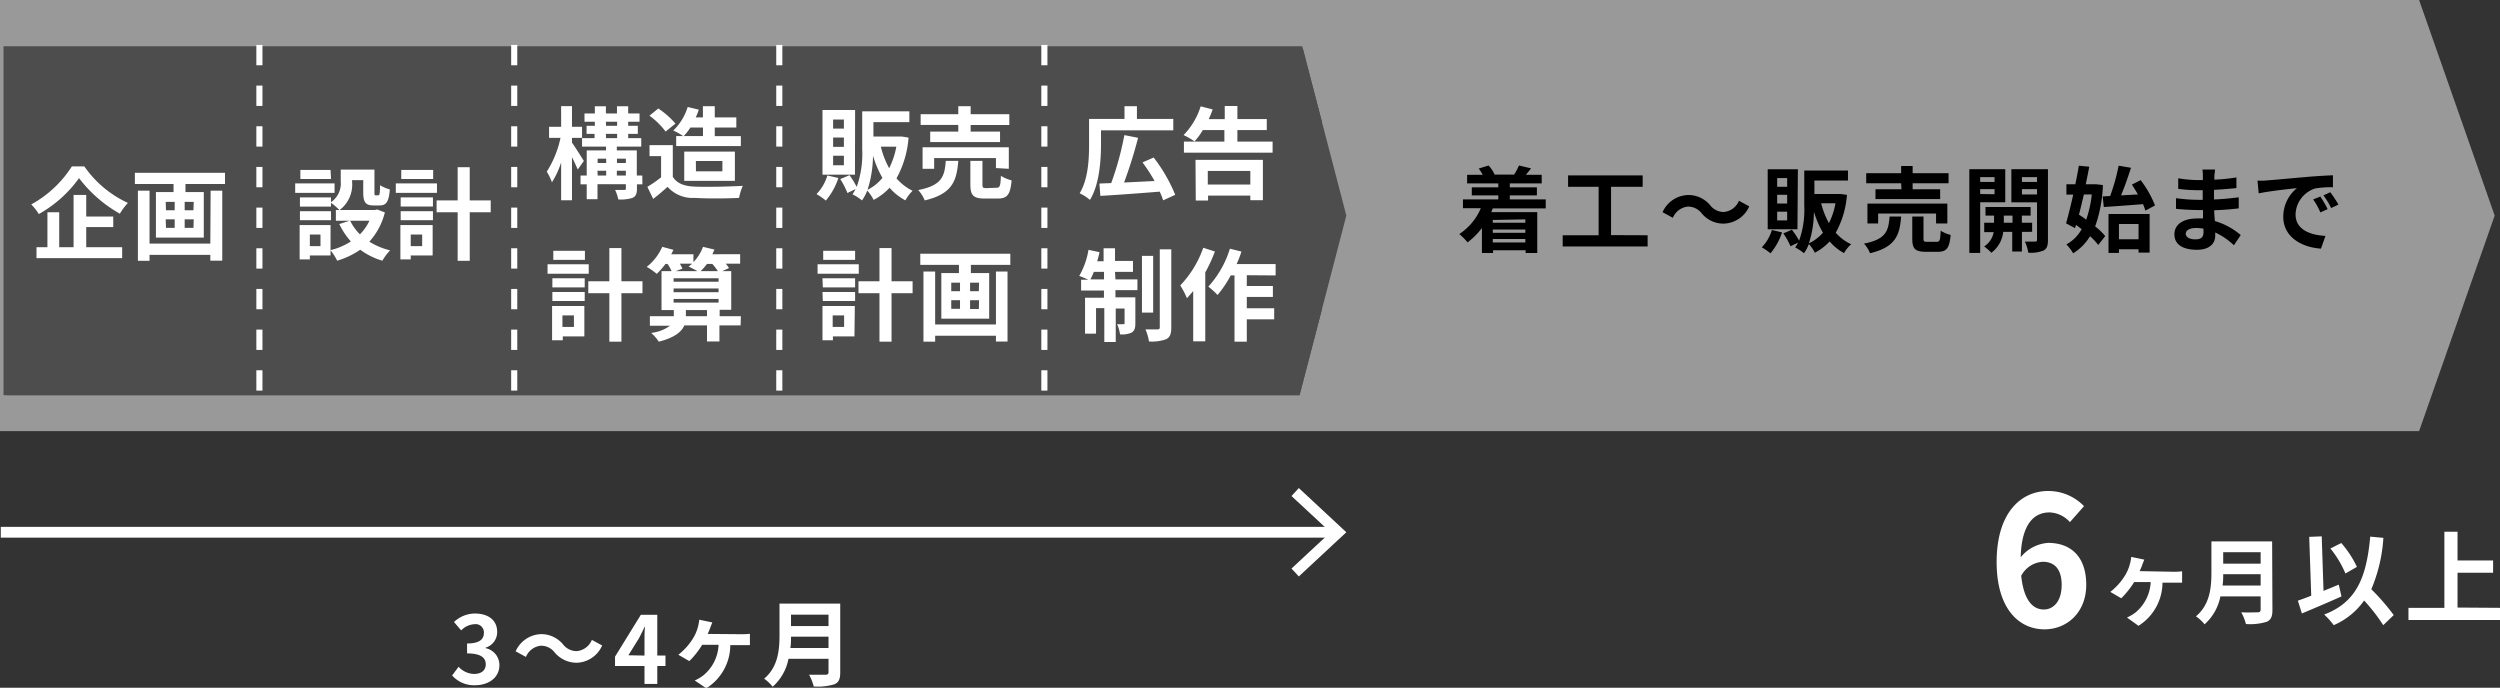 <svg xmlns="http://www.w3.org/2000/svg" xmlns:xlink="http://www.w3.org/1999/xlink" width="347.91" height="95.71" viewBox="0 0 347.91 95.71"><rect x="0" y="0" width="347.91" height="95.71" fill="#333333" stroke="none"/><defs><style>.cls-1,.cls-4,.cls-7{fill:none;}.cls-2{fill:#fff;}.cls-3{fill:#999;}.cls-4,.cls-7{stroke:#fff;stroke-miterlimit:10;}.cls-4{stroke-width:1.5px;}.cls-5{clip-path:url(#clip-path);}.cls-6{fill:#4d4d4d;}.cls-7{stroke-width:0.85px;stroke-dasharray:2.83;}</style><clipPath id="clip-path"><polygon class="cls-1" points="180.85 55 93.68 55 0 55 0 30 0 5 93.68 5 180.85 5 187.36 30 180.85 55"/></clipPath></defs><title>sec02-02_sp</title><g id="レイヤー_2" data-name="レイヤー 2"><g id="レイヤー_1-2" data-name="レイヤー 1"><path class="cls-2" d="M62.92,94l.9-1.21a3,3,0,0,0,2.14,1c1,0,1.64-.48,1.64-1.34S67,90.93,65,90.93V89.55c1.76,0,2.34-.61,2.34-1.47A1.15,1.15,0,0,0,66,86.87a2.73,2.73,0,0,0-1.82.86l-1-1.17a4.28,4.28,0,0,1,2.89-1.18c1.86,0,3.12.91,3.12,2.56a2.26,2.26,0,0,1-1.61,2.19v.07a2.4,2.4,0,0,1,1.92,2.36c0,1.77-1.54,2.8-3.38,2.8A4.06,4.06,0,0,1,62.92,94Z"/><path class="cls-2" d="M77.19,90.8a2.37,2.37,0,0,0-1.93-.94,2.53,2.53,0,0,0-2.07,1.56l-1.43-.78a4,4,0,0,1,3.53-2.39,3.93,3.93,0,0,1,3.07,1.43,2.37,2.37,0,0,0,1.94.93,2.54,2.54,0,0,0,2.07-1.56l1.43.78a4,4,0,0,1-3.54,2.4A4,4,0,0,1,77.19,90.8Z"/><path class="cls-2" d="M92.61,92.68H91.47v2.5H89.69v-2.5h-4.1v-1.3l3.59-5.82h2.29v5.67h1.14Zm-2.92-1.45v-2c0-.56,0-1.43.07-2h-.05c-.23.51-.49,1-.77,1.56l-1.49,2.4Z"/><path class="cls-2" d="M103.22,88.26a9.28,9.28,0,0,0,1.14-.06v1.58c-.39,0-.88,0-1.14,0h-1.59a7.09,7.09,0,0,1-3.34,6l-1.61-1.08a6,6,0,0,0,1.17-.69A5.79,5.79,0,0,0,100,89.73H97.72A11.43,11.43,0,0,1,95.93,92l-1.53-.88a8.72,8.72,0,0,0,2-2.21,6,6,0,0,0,.73-1.67,5.65,5.65,0,0,0,.18-1l1.82.38c-.12.3-.22.53-.3.77s-.21.53-.35.83Z"/><path class="cls-2" d="M116.93,93.59c0,.94-.22,1.38-.82,1.64a7.89,7.89,0,0,1-2.87.3,6.46,6.46,0,0,0-.65-1.63c.91,0,2,0,2.29,0s.42-.1.42-.38V91.68h-5.57a7,7,0,0,1-2.2,3.89,5.75,5.75,0,0,0-1.19-1.12c2-1.68,2.14-4.16,2.14-6.14V84h8.45Zm-1.63-3.41V88.6h-5.22c0,.49,0,1-.09,1.58Zm-5.22-4.64v1.59h5.22V85.54Z"/><path class="cls-2" d="M288.06,72.66a4,4,0,0,0-2.85-1.35c-2.13,0-3.89,1.6-4,6.24a5.39,5.39,0,0,1,3.81-2c3.11,0,5.31,1.85,5.31,5.84,0,3.81-2.65,6.19-5.81,6.19-3.53,0-6.66-2.83-6.66-9.37,0-6.92,3.43-9.88,7.16-9.88a6.89,6.89,0,0,1,5,2.11Zm-1.15,8.75c0-2.21-1-3.23-2.63-3.23a3.64,3.64,0,0,0-3,1.95c.35,3.38,1.6,4.69,3.15,4.69C285.78,84.82,286.91,83.66,286.91,81.41Z"/><path class="cls-2" d="M302.52,79.57a7.78,7.78,0,0,0,1.15-.07v1.59c-.39,0-.89,0-1.15,0h-1.58a7.13,7.13,0,0,1-3.34,6L296,85.94a6.3,6.3,0,0,0,1.17-.69A5.86,5.86,0,0,0,299.3,81H297a12.14,12.14,0,0,1-1.8,2.26l-1.52-.89a8.58,8.58,0,0,0,2-2.21,5.77,5.77,0,0,0,.72-1.66,5,5,0,0,0,.19-1l1.82.38c-.12.3-.22.53-.3.77s-.21.53-.35.83Z"/><path class="cls-2" d="M316.24,84.9c0,.93-.22,1.38-.82,1.64a7.89,7.89,0,0,1-2.87.3,6.85,6.85,0,0,0-.65-1.63c.91.05,2,0,2.29,0s.41-.11.41-.38V83H309a7,7,0,0,1-2.2,3.88,6,6,0,0,0-1.2-1.11c2-1.68,2.15-4.16,2.15-6.14V75.34h8.45Zm-1.64-3.41V79.91h-5.21c0,.49,0,1-.09,1.58Zm-5.21-4.64v1.59h5.21V76.85Z"/><path class="cls-2" d="M325.85,83c-1.85.83-3.93,1.71-5.51,2.37l-.56-1.78c.53-.18,1.16-.41,1.86-.69l-.28-8.19,1.74-.07.25,7.59,2.12-.87ZM331.66,87A24.83,24.83,0,0,0,329,83.57,10,10,0,0,1,324.77,87a10.51,10.51,0,0,0-1.33-1.48c4.44-1.68,5.89-5.07,6.41-10.84l1.83.17A21.63,21.63,0,0,1,330,82a30.25,30.25,0,0,1,3.12,3.6Zm-5.26-7.19a14.33,14.33,0,0,0-2.09-3.48l1.51-.76A14.25,14.25,0,0,1,328,78.89Z"/><path class="cls-2" d="M347.91,84.59v1.69H335.17V84.59h5V74H342v4h4.95v1.7H342v4.85Z"/><polygon class="cls-3" points="336.65 60 0 60 0 0 336.65 0 347.17 30 336.65 60"/><path d="M207.74,29c-.07.18-.13.35-.21.52h6.4v5.69h-1.62v-.38h-4.53v.38h-1.55V31.73a10.09,10.09,0,0,1-2,2,8.4,8.4,0,0,0-1.15-1.16,8,8,0,0,0,3-3.6h-2.49V27.75h4.92v-.56h-3.69V26.07h3.69v-.55h-4.34V24.33h2.17a5,5,0,0,0-.56-.87l1.37-.43A4.46,4.46,0,0,1,208,24.3l-.06,0h2.86l-.09,0a7.43,7.43,0,0,0,.67-1.27l1.69.4c-.26.34-.51.64-.73.9h2.21v1.19h-4.44v.55h3.77v1.12h-3.77v.56h5V29Zm0,1.61V31h4.53v-.47Zm4.53,1.33h-4.53v.46h4.53Zm0,1.8v-.48h-4.53v.48Z"/><path d="M229.29,32.74V34.3H217.47V32.74h5V26h-4.25V24.41h10.38V26H224.2v6.72Z"/><path d="M236.81,29.68a2.41,2.41,0,0,0-1.94-.93,2.56,2.56,0,0,0-2.07,1.56l-1.43-.78a4,4,0,0,1,3.54-2.39A3.93,3.93,0,0,1,238,28.57a2.38,2.38,0,0,0,1.93.93A2.53,2.53,0,0,0,242,27.94l1.43.78a4,4,0,0,1-3.54,2.4A3.9,3.9,0,0,1,236.81,29.68Z"/><path d="M248,32.34a8.91,8.91,0,0,1-1.61,2.91,10,10,0,0,0-1.21-.83,5.9,5.9,0,0,0,1.4-2.41Zm2.14-.43H246V23.56h4.2Zm-1.43-7.13h-1.39V26h1.39Zm0,2.33h-1.39v1.21h1.39Zm0,2.35h-1.39v1.21h1.39Zm8.32-2.34a12.93,12.93,0,0,1-1.56,5.27,6.4,6.4,0,0,0,2.15,1.6,4.74,4.74,0,0,0-1,1.23,6.9,6.9,0,0,1-2-1.62,7.56,7.56,0,0,1-2.06,1.57,5.32,5.32,0,0,0-.83-1.21,5.59,5.59,0,0,1-.68,1.28,6.2,6.2,0,0,0-1.23-.8,6.58,6.58,0,0,0,.4-.67l-1.05.5a9.51,9.51,0,0,0-1-1.79l1.2-.51a11.22,11.22,0,0,1,1,1.52,12.73,12.73,0,0,0,.72-4.88V23.73h6.08v1.39h-4.67V27h3.44l.24,0Zm-3.36,5.23a13.4,13.4,0,0,1-1.24-2.9,14.21,14.21,0,0,1-.7,4.41A5.77,5.77,0,0,0,253.71,32.35Zm-.23-4.06a11.5,11.5,0,0,0,1.08,2.76,9.84,9.84,0,0,0,.91-2.76Z"/><path d="M264.57,30.13c-.2,2.61-.78,4.26-4.33,5.11a4.38,4.38,0,0,0-.84-1.34c3.08-.6,3.41-1.77,3.56-3.77Zm0-4.63h-4.86V24.1h4.86v-1h1.6v1h5v1.4h-5v.84H270V27.7h-9V26.34h3.62Zm4.86,5.6V29.72h-8.06V31.1h-1.49V28.33H271V31.1Zm.08,2.55c.43,0,.51-.22.56-1.55a4.56,4.56,0,0,0,1.39.59c-.17,1.87-.57,2.35-1.79,2.35H268c-1.51,0-1.88-.44-1.88-1.83V30.13h1.56v3.05c0,.42.07.47.54.47Z"/><path d="M275.57,28.15V35.2h-1.51V23.55h5v4.6Zm0-3.5v.67h2v-.67Zm2,2.38v-.71h-2V27Zm3.81,5.24V35h-1.35V32.27h-1.25a4.23,4.23,0,0,1-1.66,2.91,6,6,0,0,0-1-.88,3,3,0,0,0,1.33-2h-1.32V31h1.37V30h-1.19V28.81h6.28V30h-1.22v1h1.43v1.26ZM280.07,31V30h-1.21v1ZM285,33.39c0,.79-.14,1.22-.61,1.47a4.61,4.61,0,0,1-2.13.3,5.47,5.47,0,0,0-.47-1.54c.59,0,1.22,0,1.42,0s.27-.08.27-.26v-5.2h-3.57V23.55H285Zm-3.62-8.74v.67h2.1v-.67Zm2.1,2.41v-.74h-2.1v.74Z"/><path d="M292.65,25.75a19.05,19.05,0,0,1-1.08,5.76,8.68,8.68,0,0,1,1.4,1.35L292,34.09a9.4,9.4,0,0,0-1.14-1.22,7.13,7.13,0,0,1-2.35,2.38,7,7,0,0,0-.94-1.24,5.37,5.37,0,0,0,2.12-2.11c-.26-.21-.53-.42-.79-.6l-.13.45-1.25-.67c.31-1.07.66-2.51,1-4h-.95V25.64h1.24c.19-.9.36-1.78.49-2.58l1.45.14c-.14.76-.31,1.6-.49,2.44h1.18l.26,0ZM290,27.06c-.23,1-.46,1.94-.68,2.82.34.21.69.44,1,.69a15.05,15.05,0,0,0,.78-3.51Zm3.66.22a28.93,28.93,0,0,0,1.18-4.22l1.72.29c-.42,1.29-.91,2.71-1.39,3.84l2.35-.13c-.27-.48-.56-.95-.84-1.37l1.22-.62a14.4,14.4,0,0,1,2,3.52l-1.34.72a8.56,8.56,0,0,0-.33-.9c-1.94.16-4,.3-5.46.4l-.15-1.48Zm-.23,2.5h5.72v5.37h-1.54v-.46h-2.73v.51h-1.45Zm1.45,1.39V33.3h2.73V31.17Z"/><path d="M310.88,34.13a9.76,9.76,0,0,0-2.6-1.78c0,.17,0,.33,0,.46,0,1.1-.83,1.95-2.53,1.95-2.06,0-3.15-.78-3.15-2.15s1.2-2.21,3.19-2.21a6.85,6.85,0,0,1,.79,0c0-.39,0-.79,0-1.17h-.67c-.75,0-2.23-.07-3.09-.17V27.58a23.87,23.87,0,0,0,3.11.23h.61V26.47h-.61a21.11,21.11,0,0,1-2.8-.19V24.81a16.65,16.65,0,0,0,2.8.25h.63v-.59a5.28,5.28,0,0,0-.06-.88h1.75c0,.26-.07.58-.09.91V25a24.94,24.94,0,0,0,3.07-.31l0,1.49c-.85.07-1.89.18-3.12.24l0,1.34c1.3-.05,2.38-.17,3.44-.3V29c-1.16.13-2.16.22-3.41.26,0,.48.05,1,.09,1.5a9.84,9.84,0,0,1,3.6,1.95Zm-4.24-2.31a6,6,0,0,0-1.05-.09c-.91,0-1.41.35-1.41.79s.46.79,1.34.79c.69,0,1.13-.21,1.13-1C306.65,32.22,306.65,32,306.64,31.82Z"/><path d="M315.46,25.11l5.56-.49c1.33-.11,2.73-.19,3.64-.23v1.67a12.93,12.93,0,0,0-2.48.17,3.9,3.9,0,0,0-2.72,3.6c0,2.12,2,2.88,4.16,3L323,34.6c-2.7-.17-5.25-1.63-5.25-4.42a5.12,5.12,0,0,1,1.9-4c-1.12.12-3.82.41-5.32.73l-.17-1.77C314.71,25.16,315.21,25.14,315.46,25.11Zm8.45,4-1,.45a9.8,9.8,0,0,0-1-1.81l1-.4A17,17,0,0,1,323.91,29.07Zm1.5-.63-1,.47a10.68,10.68,0,0,0-1.07-1.76l.95-.44A16.86,16.86,0,0,1,325.41,28.44Z"/><line class="cls-4" x1="0.11" y1="74.07" x2="185.73" y2="74.07"/><polygon class="cls-2" points="180.75 80.22 179.73 79.12 185.16 74.07 179.73 69.03 180.75 67.92 187.36 74.07 180.75 80.22"/><g class="cls-5"><rect class="cls-6" x="0.99" y="6.76" width="182.98" height="49.36"/><rect class="cls-6" x="0.49" y="6.44" width="187.43" height="49.36"/><line class="cls-7" x1="36.1" y1="0.59" x2="36.1" y2="65.54"/><line class="cls-7" x1="71.56" y1="0.59" x2="71.56" y2="65.54"/><line class="cls-7" x1="108.45" y1="0.59" x2="108.45" y2="65.54"/><line class="cls-7" x1="145.34" y1="0.59" x2="145.34" y2="65.54"/><path class="cls-2" d="M11.74,23.16a15,15,0,0,0,6.06,5.08,8.74,8.74,0,0,0-1.12,1.5A18.6,18.6,0,0,1,11,24.79a17.27,17.27,0,0,1-5.6,5,7.09,7.09,0,0,0-1.05-1.34A15.65,15.65,0,0,0,10,23.16ZM12,34.4h5v1.52H5.08V34.4H6.6V29.54H8.24V34.4h2V27.13H12v3h3.76V31.6H12Z"/><path class="cls-2" d="M31.31,24.05v1.56h-5.5v1.12h2.55v6.34H21.7V26.73h2.45V25.61H18.77V24.05Zm-2,2.48h1.62v9.75H29.27v-.81H20.81v.82H19.19V26.53h1.62V33.9h8.46Zm-6.21,2.73h1.21V28.09H23.06Zm0,2.45h1.21V30.52H23.06Zm3.86-3.62H25.7v1.17h1.22Zm0,2.43H25.7v1.19h1.22Z"/><path class="cls-2" d="M46.56,26.84H41.08V25.52h5.48Zm7,2.72a9.44,9.44,0,0,1-2.16,4.07,9.78,9.78,0,0,0,2.89,1.21,7.53,7.53,0,0,0-1.08,1.44,9.66,9.66,0,0,1-3.08-1.53,11.21,11.21,0,0,1-3.21,1.53A7,7,0,0,0,46,34.84v.71H43.12v.55H41.7V31.32H46v3.49a9.14,9.14,0,0,0,2.83-1.21,10,10,0,0,1-1.61-2.42l1.43-.46H46.74v-1.5h.48a8.16,8.16,0,0,0-1.16-1v.53H41.74V27.47h4.32v.67a3.15,3.15,0,0,0,1.36-2.87V23.6h4.69v3.14c0,.39,0,.44.18.44h.35c.18,0,.24-.19.25-1.41a4.75,4.75,0,0,0,1.36.59c-.14,1.74-.5,2.23-1.44,2.23H52c-1.12,0-1.45-.43-1.45-1.82v-1.7H49v.24a4.42,4.42,0,0,1-1.73,3.91h4.93l.28-.07Zm-7.49,1.08H41.74V29.39h4.32Zm0-5.73H41.8V23.65H46ZM44.6,32.64H43.12v1.61H44.6Zm4.13-1.92a7,7,0,0,0,1.36,1.89,6.77,6.77,0,0,0,1.32-1.89Z"/><path class="cls-2" d="M60.81,26.84H55.08V25.52h5.73Zm-.6,8.71H57.16v.55H55.72V31.32h4.49Zm-4.45-8.08h4.49v1.27H55.76Zm0,1.92h4.49v1.25H55.76Zm4.52-4.48H55.84V23.65h4.44Zm-3.12,7.73v1.61h1.59V32.64Zm11.13-3.1H65.37v6.75H63.69V29.54H60.76V27.89h2.93V23.27h1.68v4.62h2.92Z"/><path class="cls-2" d="M80.4,23.59c-.18-.43-.49-1.09-.8-1.72v6H78.09V22.6a11.47,11.47,0,0,1-1.28,2.76,7.73,7.73,0,0,0-.72-1.47A14.14,14.14,0,0,0,78,19.19H76.41V17.65h1.68V14.77H79.6v2.88H81v1.54H79.6v.66C80,20.4,81,22,81.25,22.4Zm9,2.06h-.76v.6c0,.7-.14,1.05-.6,1.28a5.23,5.23,0,0,1-2,.22,5.54,5.54,0,0,0-.44-1.32c.52,0,1.1,0,1.26,0s.24,0,.24-.21v-.59H83.15v2.09h-1.5V25.65h-.86V24.43h.86v-3.5h2.69V20.4H81V19.22h1.74v-.59H81.63V17.51h1.15v-.57H81.34V15.79h1.44v-1h1.54v1h1.54v-1h1.56v1H89v1.15H87.42v.57h1.34v1.12H87.42v.59h1.82V20.4h-3.4v.53h2.78v3.5h.76Zm-6.23-3.57v.6h1.19v-.6Zm0,2.35h1.19v-.67H83.15Zm1.17-6.92h1.54v-.57H84.32Zm0,1.71h1.54v-.59H84.32Zm1.52,2.86v.6h1.24v-.6Zm1.24,2.35v-.67H85.84v.67Z"/><path class="cls-2" d="M93.63,24.6c.57.94,1.62,1.32,3.08,1.37,1.64.07,4.79,0,6.66-.11a8,8,0,0,0-.52,1.68c-1.68.09-4.5.11-6.17,0A4.66,4.66,0,0,1,92.9,26c-.61.55-1.23,1.09-2,1.68L90.09,26A17.34,17.34,0,0,0,92,24.68V21.73H90.39V20.2h3.24Zm-1-6.29a10.52,10.52,0,0,0-2.25-2.21l1.23-1A11.61,11.61,0,0,1,94,17.2Zm2.45.63a9.81,9.81,0,0,0-1.38-.78,7.65,7.65,0,0,0,2-3.27l1.55.37a9,9,0,0,1-.43,1.08h1V14.78h1.65v1.56h3v1.41h-3v1.19h3.63v1.39h-9V18.94Zm1-1.19a9.11,9.11,0,0,1-.93,1.19h2.68V17.75Zm-.86,7.42V21.1h7.05v4.07Zm1.63-1.33h3.68V22.41H96.84Z"/><path class="cls-2" d="M81.93,38.09H76.2V36.78h5.73Zm-.61,8.72h-3v.54H76.83V42.58h4.49Zm-4.45-8.09h4.5V40h-4.5Zm0,1.92h4.5v1.25h-4.5Zm4.53-4.48H77V34.9H81.4Zm-3.13,7.73V45.5h1.6V43.89ZM89.41,40.8H86.48v6.75H84.8V40.8H81.87V39.14H84.8V34.52h1.68v4.62h2.93Z"/><path class="cls-2" d="M103.07,45.28h-2.95v2.24H98.39V45.28H95.24c-.39.9-1.37,1.71-3.56,2.27a5.94,5.94,0,0,0-1.06-1.22,5.47,5.47,0,0,0,2.62-1h-2.8V44h3.33v-.85H92.06V37.73h1.4a5.63,5.63,0,0,0-.56-1h-.29a10,10,0,0,1-1.22,1.38A8.46,8.46,0,0,0,90,37.14a7.26,7.26,0,0,0,2.16-2.79l1.56.42c-.1.2-.2.41-.31.61h3.09v1.1a6.07,6.07,0,0,0,1.33-2.13l1.59.38-.28.65H103v1.31H101a5.5,5.5,0,0,1,.45.62l-.94.42h1.25v5.38h-1.61V44h2.95Zm-9.33-6.56v.49H100v-.49Zm0,1.94H100v-.52H93.74Zm0,1.45H100V41.6H93.74Zm.87-5.42a4.7,4.7,0,0,1,.36.7l-.92.34h3c-.38-.22-.9-.49-1.22-.63a4.54,4.54,0,0,0,.48-.41ZM98.39,44v-.85H95.45V44Zm0-7.27a9.41,9.41,0,0,1-.88,1h2.39a7.9,7.9,0,0,0-.77-1Z"/><path class="cls-2" d="M116.67,24.77a9.38,9.38,0,0,1-1.74,3.14,10.73,10.73,0,0,0-1.3-.9,6.32,6.32,0,0,0,1.51-2.59Zm2.31-.46h-4.52v-9H119Zm-1.54-7.68h-1.5V17.9h1.5Zm0,2.51h-1.5v1.3h1.5Zm0,2.53h-1.5V23h1.5Zm9-2.52a13.93,13.93,0,0,1-1.68,5.67A7,7,0,0,0,127,26.55,5.49,5.49,0,0,0,126,27.88a7.56,7.56,0,0,1-2.2-1.75,8.42,8.42,0,0,1-2.22,1.69,5.78,5.78,0,0,0-.89-1.3,6.62,6.62,0,0,1-.73,1.37,6.87,6.87,0,0,0-1.33-.85,5,5,0,0,0,.43-.73l-1.13.55a10.43,10.43,0,0,0-1-1.94l1.29-.54a12.23,12.23,0,0,1,1,1.63,13.73,13.73,0,0,0,.77-5.26V15.49h6.56V17h-5v2h3.7l.26,0Zm-3.62,5.63a14,14,0,0,1-1.33-3.12,15.83,15.83,0,0,1-.76,4.75A6.21,6.21,0,0,0,122.78,24.78Zm-.24-4.37a12.25,12.25,0,0,0,1.16,3,11.14,11.14,0,0,0,1-3Z"/><path class="cls-2" d="M133.36,22.39c-.23,2.81-.84,4.59-4.67,5.5a4.79,4.79,0,0,0-.91-1.44c3.32-.65,3.67-1.91,3.84-4.06Zm0-5h-5.24V15.89h5.24V14.78h1.72v1.11h5.38V17.4h-5.38v.91h4.09v1.46h-9.72V18.31h3.91Zm5.24,6V22H130v1.49h-1.61v-3h12v3Zm.08,2.74c.47,0,.55-.24.61-1.66a5.11,5.11,0,0,0,1.49.63c-.18,2-.61,2.53-1.93,2.53h-1.81c-1.62,0-2-.47-2-2V22.39h1.68v3.29c0,.45.09.5.59.5Z"/><path class="cls-2" d="M119.51,38.09h-5.73V36.78h5.73Zm-.6,8.72h-3v.54h-1.45V42.58h4.5Zm-4.45-8.09H119V40h-4.49Zm0,1.92H119v1.25h-4.49ZM119,36.16h-4.44V34.9H119Zm-3.12,7.73V45.5h1.59V43.89ZM127,40.8h-2.93v6.75h-1.68V40.8h-2.92V39.14h2.92V34.52h1.68v4.62H127Z"/><path class="cls-2" d="M140.6,35.31v1.55h-5.49V38h2.55v6.35H131V38h2.45V36.86h-5.38V35.31Zm-2,2.48h1.61v9.74h-1.61v-.81h-8.46v.83h-1.63V37.79h1.63v7.36h8.46Zm-6.22,2.73h1.22V39.34h-1.22Zm0,2.45h1.22V41.78h-1.22Zm3.87-3.63H135v1.18h1.22Zm0,2.44H135V43h1.22Z"/><path class="cls-2" d="M153.22,20.08c0,2.21-.22,5.63-1.54,7.74a6.13,6.13,0,0,0-1.43-.92c1.21-2,1.31-4.85,1.31-6.82V16.55h4.93V14.78h1.73v1.77h5.06v1.59H153.22Zm8.65,7.8a9.74,9.74,0,0,0-.48-1.21c-3,.24-6.09.47-8.26.59L153,25.54l1.64-.06a41.67,41.67,0,0,0,1.83-6.68l1.91.38a62.71,62.71,0,0,1-1.95,6.22l4.25-.21A25.42,25.42,0,0,0,159,22.6l1.55-.68a22.36,22.36,0,0,1,3,5.19Z"/><path class="cls-2" d="M177.1,19.71v1.54H164.76V19.71h5.63V18.1h-3a9.94,9.94,0,0,1-1.15,1.58,10,10,0,0,0-1.53-.88,10,10,0,0,0,2.38-4l1.67.43a13.16,13.16,0,0,1-.55,1.35h2.23V14.75h1.76v1.82h4.09V18.1h-4.09v1.61Zm-10.73,2.54h9.38v5.61H174v-.64h-5.88v.69h-1.71Zm1.71,1.54v1.89H174V23.79Z"/><path class="cls-2" d="M155.23,38.88h3.06v1.5h-3.06v1H158V45c0,.65-.1,1-.51,1.28a3.16,3.16,0,0,1-1.62.25,5.33,5.33,0,0,0-.41-1.42,7,7,0,0,0,.87,0c.13,0,.17,0,.17-.17v-2h-1.23v4.65h-1.59V42.88h-1.15v3.55H151v-5h2.63v-1h-3.18v-1.5h1a11.77,11.77,0,0,0-1.26-.53,10.84,10.84,0,0,0,1.29-3.63l1.53.32c-.08.43-.2.85-.32,1.27h.89V34.55h1.59v1.76h2.5v1.52h-2.5Zm-1.59,0V37.83h-1.41q-.24.59-.48,1.05Zm6.84,4.62h-1.56V35.61h1.56ZM163,34.7V45.57c0,.9-.18,1.35-.69,1.63a5.86,5.86,0,0,1-2.41.32,7.05,7.05,0,0,0-.49-1.68c.72,0,1.45,0,1.68,0s.31-.07.31-.31V34.7Z"/><path class="cls-2" d="M169.07,35a21.14,21.14,0,0,1-1.34,2.91v9.59h-1.68v-7c-.3.35-.59.7-.87,1a11.27,11.27,0,0,0-.93-1.78,14.5,14.5,0,0,0,3.2-5.24Zm4.44,3.3V39.8h3.63v1.52h-3.63V42.9h3.81v1.54h-3.81v3.11H171.8V38.33h-.53a15.5,15.5,0,0,1-1.83,2.72,11,11,0,0,0-1.28-1.16,14,14,0,0,0,3-5.28l1.61.4a16.91,16.91,0,0,1-.68,1.74h5.43v1.58Z"/></g></g></g></svg>